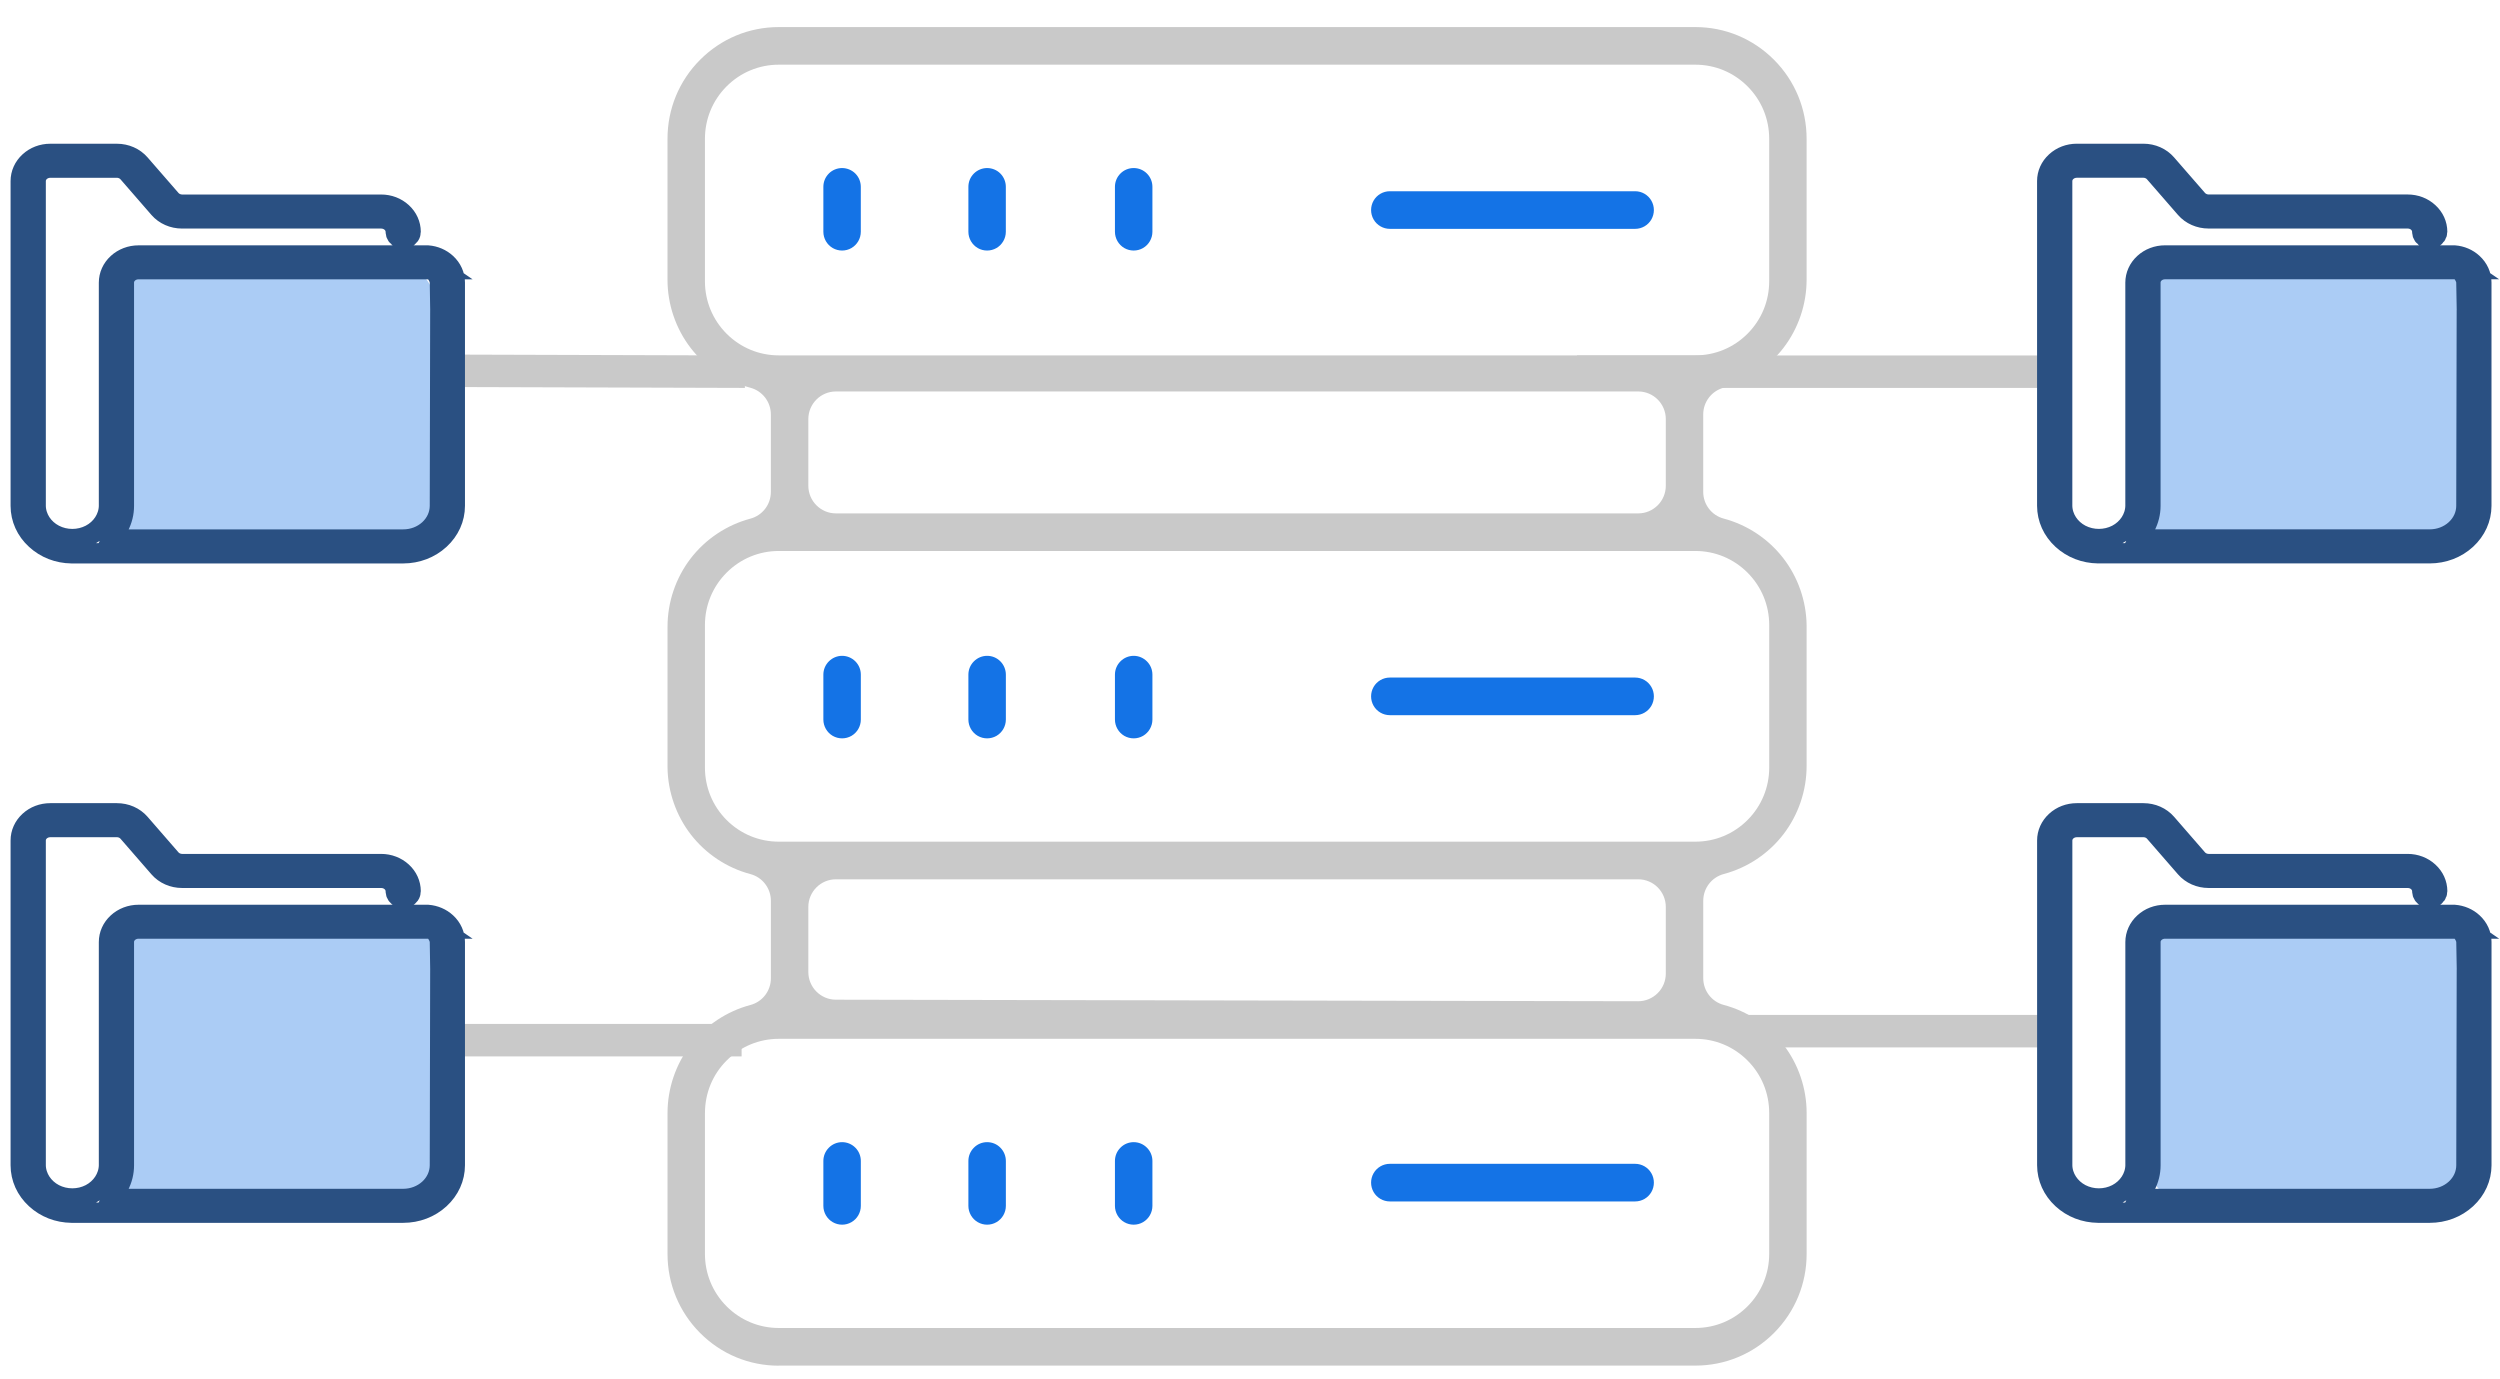 <svg width="87" height="48" viewBox="0 0 87 48" fill="none" xmlns="http://www.w3.org/2000/svg">
<path d="M29.957 25.041V23.478C29.957 23.302 29.889 23.139 29.767 23.016C29.643 22.892 29.479 22.823 29.305 22.823C29.132 22.823 28.968 22.892 28.845 23.015C28.721 23.139 28.653 23.303 28.653 23.478V25.041C28.653 25.273 28.778 25.491 28.979 25.608C29.181 25.724 29.43 25.724 29.631 25.608C29.833 25.491 29.957 25.273 29.957 25.041Z" fill="#1473E6"/>
<path d="M35.004 25.041V23.478C35.004 23.305 34.935 23.137 34.813 23.015C34.69 22.891 34.527 22.823 34.352 22.823C34.178 22.823 34.015 22.892 33.892 23.015C33.768 23.139 33.7 23.303 33.7 23.478V25.041C33.7 25.273 33.825 25.491 34.026 25.608C34.228 25.724 34.477 25.724 34.678 25.608C34.879 25.491 35.004 25.273 35.004 25.041Z" fill="#1473E6"/>
<path d="M40.104 25.041V23.478C40.104 23.302 40.036 23.139 39.913 23.016C39.789 22.892 39.625 22.823 39.452 22.823C39.278 22.823 39.114 22.892 38.992 23.015C38.868 23.139 38.8 23.303 38.8 23.478V25.041C38.8 25.273 38.925 25.491 39.126 25.608C39.327 25.724 39.577 25.724 39.778 25.608C39.979 25.491 40.104 25.273 40.104 25.041Z" fill="#1473E6"/>
<path d="M56.903 24.888C57.136 24.888 57.352 24.763 57.468 24.561C57.584 24.359 57.584 24.108 57.468 23.907C57.352 23.704 57.136 23.579 56.903 23.579H48.366C48.134 23.579 47.917 23.704 47.801 23.906C47.685 24.108 47.685 24.359 47.801 24.561C47.917 24.763 48.134 24.888 48.366 24.888H56.903Z" fill="#1473E6"/>
<path d="M27.102 47.523H58.998C60.033 47.523 61.006 47.119 61.737 46.385C62.468 45.65 62.871 44.673 62.871 43.635V38.731C62.871 37.877 62.585 37.035 62.066 36.359C61.548 35.683 60.809 35.19 59.988 34.972C59.567 34.861 59.273 34.479 59.273 34.042V31.347C59.273 30.91 59.567 30.528 59.987 30.416C60.809 30.198 61.548 29.706 62.066 29.029C62.584 28.353 62.87 27.511 62.87 26.657V21.758C62.859 20.914 62.57 20.083 62.052 19.417C61.534 18.75 60.801 18.264 59.986 18.047C59.565 17.936 59.272 17.554 59.272 17.117V14.422C59.272 13.985 59.566 13.603 59.987 13.491C60.809 13.274 61.547 12.781 62.066 12.105C62.584 11.429 62.87 10.587 62.87 9.733V4.831C62.87 3.792 62.467 2.815 61.736 2.081C61.004 1.347 60.032 0.942 58.996 0.942H27.102C26.067 0.942 25.095 1.347 24.363 2.081C23.631 2.815 23.229 3.792 23.229 4.831V9.735C23.229 10.589 23.514 11.431 24.033 12.106C24.552 12.783 25.29 13.275 26.112 13.493C26.533 13.605 26.826 13.987 26.826 14.424V17.119C26.826 17.556 26.533 17.938 26.113 18.049C25.291 18.268 24.552 18.76 24.034 19.436C23.515 20.113 23.23 20.955 23.23 21.808V26.708C23.24 27.551 23.53 28.383 24.047 29.049C24.565 29.716 25.299 30.203 26.114 30.418C26.535 30.53 26.827 30.912 26.827 31.349V34.044C26.827 34.481 26.534 34.863 26.113 34.974C25.291 35.192 24.553 35.685 24.034 36.361C23.515 37.038 23.23 37.88 23.23 38.733V43.638C23.23 44.676 23.632 45.653 24.364 46.388C25.095 47.122 26.068 47.526 27.103 47.526L27.102 47.523ZM25.285 11.613C24.799 11.125 24.532 10.477 24.532 9.789V4.831C24.532 4.141 24.799 3.494 25.284 3.007C25.77 2.52 26.416 2.251 27.101 2.251H58.998C59.685 2.251 60.329 2.52 60.815 3.006C61.301 3.493 61.568 4.14 61.568 4.83V9.788C61.568 10.477 61.3 11.125 60.815 11.612C60.329 12.099 59.684 12.367 58.998 12.367H27.102C26.417 12.367 25.771 12.099 25.285 11.613ZM57.97 14.586V16.903C57.97 17.434 57.541 17.866 57.011 17.866H29.089C28.56 17.866 28.13 17.434 28.13 16.903V14.586C28.13 14.054 28.56 13.623 29.089 13.623H57.011C57.541 13.623 57.97 14.054 57.97 14.586ZM25.285 28.536C24.799 28.048 24.532 27.4 24.532 26.712V21.754C24.532 21.064 24.799 20.417 25.284 19.93C25.77 19.443 26.416 19.174 27.101 19.174H58.998C59.684 19.174 60.329 19.443 60.815 19.929C61.301 20.417 61.569 21.064 61.569 21.753V26.711C61.569 27.4 61.301 28.048 60.816 28.535C60.33 29.022 59.685 29.29 58.999 29.29H27.102C26.417 29.29 25.771 29.022 25.285 28.536ZM57.97 31.563V33.88C57.97 34.136 57.869 34.38 57.688 34.561C57.508 34.741 57.264 34.843 57.011 34.843H57.01L29.087 34.789C28.559 34.788 28.13 34.357 28.13 33.826V31.563C28.13 31.031 28.56 30.6 29.089 30.6H57.011C57.541 30.6 57.97 31.031 57.97 31.563ZM24.533 38.731C24.533 38.041 24.8 37.393 25.286 36.907C25.771 36.42 26.417 36.151 27.103 36.151H58.998C59.685 36.151 60.33 36.42 60.815 36.907C61.3 37.393 61.568 38.041 61.568 38.731V43.635C61.568 44.324 61.3 44.972 60.815 45.459C60.329 45.946 59.684 46.214 58.998 46.214H27.102C26.417 46.214 25.771 45.946 25.285 45.46C24.799 44.972 24.532 44.324 24.532 43.635V38.731H24.533Z" fill="#C9C9C9"/>
<path d="M28.844 6.039C28.72 6.163 28.653 6.327 28.653 6.502V8.065C28.653 8.298 28.778 8.515 28.979 8.632C29.18 8.748 29.43 8.748 29.63 8.632C29.832 8.515 29.956 8.298 29.956 8.065V6.502C29.956 6.327 29.888 6.162 29.766 6.039C29.645 5.918 29.476 5.848 29.304 5.848C29.133 5.848 28.965 5.917 28.843 6.039H28.844Z" fill="#1473E6"/>
<path d="M34.025 8.632C34.226 8.748 34.476 8.748 34.677 8.632C34.878 8.515 35.003 8.298 35.003 8.065V6.502C35.003 6.327 34.935 6.162 34.812 6.038C34.692 5.917 34.524 5.848 34.352 5.848C34.181 5.848 34.013 5.917 33.891 6.039C33.767 6.163 33.7 6.327 33.7 6.502V8.065C33.7 8.298 33.825 8.515 34.026 8.632H34.025Z" fill="#1473E6"/>
<path d="M38.991 6.039C38.867 6.163 38.8 6.327 38.8 6.502V8.065C38.8 8.298 38.925 8.515 39.126 8.632C39.326 8.748 39.577 8.748 39.778 8.632C39.979 8.515 40.104 8.298 40.104 8.065V6.502C40.104 6.327 40.036 6.162 39.913 6.039C39.79 5.916 39.626 5.848 39.452 5.848C39.277 5.848 39.112 5.917 38.991 6.039Z" fill="#1473E6"/>
<path d="M56.903 7.964C57.136 7.964 57.352 7.839 57.468 7.637C57.584 7.435 57.584 7.185 57.468 6.983C57.351 6.78 57.136 6.655 56.903 6.655H48.366C48.134 6.655 47.917 6.78 47.801 6.982C47.685 7.185 47.685 7.435 47.801 7.637C47.917 7.839 48.134 7.964 48.366 7.964H56.903Z" fill="#1473E6"/>
<path d="M29.957 41.965V40.401C29.957 40.226 29.889 40.063 29.767 39.94C29.643 39.815 29.479 39.747 29.305 39.747C29.132 39.747 28.968 39.815 28.845 39.939C28.721 40.063 28.653 40.227 28.653 40.401V41.965C28.653 42.197 28.778 42.415 28.979 42.531C29.181 42.648 29.43 42.648 29.631 42.531C29.833 42.415 29.957 42.197 29.957 41.965Z" fill="#1473E6"/>
<path d="M35.004 41.965V40.401C35.004 40.229 34.935 40.061 34.813 39.939C34.69 39.814 34.527 39.747 34.352 39.747C34.178 39.747 34.015 39.815 33.892 39.939C33.768 40.063 33.7 40.227 33.7 40.401V41.965C33.7 42.197 33.825 42.415 34.026 42.531C34.228 42.648 34.477 42.648 34.678 42.531C34.879 42.415 35.004 42.197 35.004 41.965Z" fill="#1473E6"/>
<path d="M40.104 41.965V40.401C40.104 40.226 40.036 40.063 39.913 39.94C39.789 39.815 39.625 39.747 39.452 39.747C39.278 39.747 39.114 39.815 38.992 39.939C38.868 40.063 38.8 40.227 38.8 40.401V41.965C38.8 42.197 38.925 42.415 39.126 42.531C39.327 42.648 39.577 42.648 39.778 42.531C39.979 42.415 40.104 42.197 40.104 41.965Z" fill="#1473E6"/>
<path d="M56.903 41.81C57.136 41.81 57.352 41.685 57.468 41.483C57.584 41.281 57.584 41.03 57.468 40.829C57.352 40.626 57.136 40.501 56.903 40.501H48.366C48.134 40.501 47.917 40.626 47.801 40.828C47.685 41.03 47.685 41.281 47.801 41.483C47.917 41.685 48.134 41.81 48.366 41.81H56.903Z" fill="#1473E6"/>
<rect x="3.856" y="9.127" width="11.289" height="10.072" rx="1.412" fill="#ABCCF5"/>
<path d="M25.924 12.935L15.773 12.904" stroke="#C9C9C9" stroke-width="1.129" stroke-linejoin="round"/>
<rect x="3.856" y="31.791" width="11.289" height="10.072" rx="1.412" fill="#ABCCF5"/>
<path d="M25.808 36.197L15.773 36.197" stroke="#C9C9C9" stroke-width="1.129" stroke-linejoin="round"/>
<path d="M5.945 29.894L4.868 28.655C4.673 28.431 4.381 28.303 4.068 28.303H1.749C1.474 28.303 1.216 28.401 1.022 28.58C0.828 28.759 0.721 28.996 0.721 29.249V40.55C0.721 40.991 0.908 41.406 1.248 41.718C1.587 42.03 2.02 42.195 2.489 42.202H14.032C14.511 42.202 14.962 42.03 15.301 41.718C15.64 41.406 15.828 40.991 15.828 40.55V32.78C15.828 32.528 15.721 32.29 15.527 32.112C15.354 31.953 15.131 31.858 14.891 31.838H14.627L15.03 32.313C15.168 32.395 15.305 32.611 15.308 32.775L15.324 33.759L15.323 33.739L15.308 40.553C15.306 40.866 15.173 41.16 14.933 41.38C14.692 41.6 14.373 41.722 14.033 41.723H3.895L4.136 41.264C4.252 41.043 4.313 40.796 4.312 40.55V32.78C4.312 32.523 4.54 32.314 4.82 32.314H15.307L14.613 31.838H4.82C4.546 31.838 4.288 31.937 4.093 32.116C3.899 32.294 3.792 32.532 3.792 32.784V40.565C3.78 40.974 3.533 41.354 3.145 41.556C2.758 41.757 2.276 41.757 1.889 41.556C1.501 41.354 1.253 40.974 1.242 40.565V29.243C1.246 28.988 1.467 28.786 1.743 28.782H4.077C4.228 28.785 4.368 28.85 4.462 28.959L5.537 30.196C5.732 30.42 6.024 30.549 6.337 30.549H13.268C13.546 30.552 13.768 30.754 13.772 31.01V31.016C13.772 31.061 13.786 31.104 13.812 31.142C13.838 31.18 13.875 31.21 13.919 31.23L14.027 31.276L14.143 31.226C14.188 31.207 14.225 31.177 14.252 31.139C14.278 31.101 14.291 31.057 14.291 31.012C14.29 30.761 14.183 30.524 13.989 30.346C13.795 30.168 13.537 30.069 13.263 30.069H6.334C6.182 30.066 6.04 30.003 5.945 29.894V29.894Z" stroke="#2A5082" stroke-width="0.706"/>
<path d="M71.873 35.885H60.617" stroke="#C9C9C9" stroke-width="1.129" stroke-linejoin="round"/>
<rect x="74.728" y="31.791" width="11.289" height="10.072" rx="1.412" fill="#ABCCF5"/>
<path d="M76.468 29.894L75.391 28.655C75.196 28.431 74.904 28.303 74.592 28.303H72.272C71.998 28.303 71.74 28.401 71.546 28.58C71.352 28.759 71.244 28.996 71.244 29.249V40.55C71.245 40.991 71.432 41.406 71.771 41.718C72.11 42.03 72.544 42.195 73.013 42.202H84.556C85.035 42.202 85.486 42.03 85.825 41.718C86.164 41.406 86.351 40.991 86.352 40.55V32.78C86.352 32.528 86.244 32.29 86.05 32.112C85.878 31.953 85.654 31.858 85.414 31.838H85.15L85.553 32.313C85.692 32.395 85.828 32.611 85.831 32.775L85.848 33.759L85.846 33.739L85.831 40.553C85.83 40.866 85.696 41.16 85.456 41.38C85.216 41.6 84.896 41.722 84.557 41.723H74.419L74.659 41.264C74.775 41.043 74.837 40.796 74.836 40.55V32.78C74.836 32.523 75.063 32.314 75.343 32.314H85.831L85.136 31.838H75.344C75.069 31.838 74.811 31.937 74.617 32.116C74.423 32.294 74.316 32.532 74.315 32.784V40.565C74.304 40.974 74.056 41.354 73.669 41.556C73.281 41.757 72.8 41.757 72.412 41.556C72.025 41.354 71.776 40.974 71.765 40.565V29.243C71.77 28.988 71.99 28.786 72.267 28.782H74.6C74.751 28.785 74.892 28.85 74.985 28.959L76.061 30.196C76.256 30.42 76.548 30.549 76.86 30.549H83.791C84.07 30.552 84.291 30.754 84.295 31.01V31.016C84.295 31.061 84.309 31.104 84.335 31.142C84.361 31.18 84.398 31.21 84.443 31.23L84.551 31.276L84.667 31.226C84.711 31.207 84.749 31.177 84.775 31.139C84.801 31.101 84.815 31.057 84.815 31.012C84.814 30.761 84.707 30.524 84.512 30.346C84.319 30.168 84.061 30.069 83.787 30.069H76.857C76.705 30.066 76.564 30.003 76.468 29.894V29.894Z" stroke="#2A5082" stroke-width="0.706"/>
<rect x="74.728" y="9.128" width="11.289" height="10.072" rx="1.412" fill="#ABCCF5"/>
<path d="M71.874 12.935H54.878" stroke="#C9C9C9" stroke-width="1.129" stroke-linejoin="round"/>
<path d="M76.467 6.945L75.39 5.707C75.195 5.483 74.903 5.354 74.591 5.354H72.271C71.997 5.354 71.739 5.453 71.545 5.632C71.35 5.81 71.243 6.048 71.243 6.301V17.602C71.244 18.043 71.431 18.458 71.77 18.77C72.109 19.081 72.543 19.247 73.012 19.254H84.555C85.034 19.253 85.485 19.081 85.824 18.769C86.163 18.457 86.35 18.043 86.351 17.601V9.832C86.351 9.58 86.243 9.342 86.049 9.164C85.877 9.005 85.653 8.909 85.413 8.89H85.149L85.552 9.365C85.691 9.447 85.827 9.663 85.83 9.827L85.847 10.811L85.845 10.791L85.83 17.604C85.829 17.918 85.695 18.211 85.455 18.432C85.215 18.652 84.895 18.774 84.556 18.774H74.418L74.658 18.316C74.774 18.094 74.835 17.848 74.835 17.602V9.832C74.835 9.575 75.062 9.366 75.342 9.366H85.83L85.135 8.89H75.343C75.068 8.89 74.81 8.989 74.616 9.167C74.422 9.346 74.315 9.583 74.314 9.836V17.616C74.303 18.026 74.055 18.406 73.668 18.608C73.28 18.809 72.799 18.809 72.411 18.608C72.023 18.406 71.776 18.026 71.764 17.616V6.295C71.769 6.04 71.989 5.838 72.266 5.833H74.599C74.75 5.837 74.891 5.902 74.984 6.011L76.06 7.248C76.255 7.472 76.547 7.6 76.859 7.6H83.79C84.069 7.603 84.29 7.806 84.294 8.062V8.068C84.294 8.112 84.308 8.156 84.334 8.194C84.36 8.232 84.397 8.262 84.442 8.281L84.55 8.328L84.666 8.278C84.71 8.259 84.748 8.228 84.774 8.19C84.8 8.152 84.814 8.108 84.814 8.064C84.813 7.813 84.706 7.576 84.511 7.398C84.318 7.219 84.06 7.121 83.786 7.121H76.856C76.704 7.118 76.563 7.054 76.467 6.945V6.945Z" stroke="#2A5082" stroke-width="0.706"/>
<path d="M5.945 6.946L4.868 5.708C4.673 5.484 4.381 5.355 4.068 5.355H1.749C1.474 5.355 1.216 5.454 1.022 5.633C0.828 5.811 0.721 6.049 0.721 6.302V17.603C0.721 18.044 0.908 18.459 1.248 18.77C1.587 19.082 2.02 19.248 2.489 19.255H14.032C14.511 19.254 14.962 19.082 15.301 18.77C15.64 18.458 15.828 18.044 15.828 17.602V9.833C15.828 9.581 15.721 9.343 15.527 9.165C15.354 9.006 15.131 8.91 14.891 8.891H14.627L15.03 9.366C15.168 9.448 15.305 9.664 15.308 9.828L15.324 10.812L15.323 10.792L15.308 17.605C15.306 17.919 15.173 18.212 14.933 18.433C14.692 18.653 14.373 18.775 14.033 18.775H3.895L4.136 18.317C4.252 18.095 4.313 17.849 4.312 17.603V9.833C4.312 9.576 4.54 9.367 4.82 9.367H15.307L14.613 8.891H4.82C4.546 8.891 4.288 8.99 4.093 9.168C3.899 9.347 3.792 9.584 3.792 9.837V17.617C3.78 18.027 3.533 18.407 3.145 18.608C2.758 18.81 2.276 18.81 1.889 18.608C1.501 18.407 1.253 18.027 1.242 17.617V6.296C1.246 6.041 1.467 5.839 1.743 5.834H4.077C4.228 5.838 4.368 5.903 4.462 6.012L5.537 7.249C5.732 7.473 6.024 7.601 6.337 7.601H13.268C13.546 7.604 13.768 7.807 13.772 8.063V8.069C13.772 8.113 13.786 8.157 13.812 8.195C13.838 8.233 13.875 8.263 13.919 8.282L14.027 8.329L14.143 8.279C14.188 8.26 14.225 8.229 14.252 8.191C14.278 8.153 14.291 8.109 14.291 8.065C14.29 7.814 14.183 7.577 13.989 7.399C13.795 7.22 13.537 7.122 13.263 7.122H6.334C6.182 7.119 6.04 7.055 5.945 6.946V6.946Z" stroke="#2A5082" stroke-width="0.706"/>
</svg>
